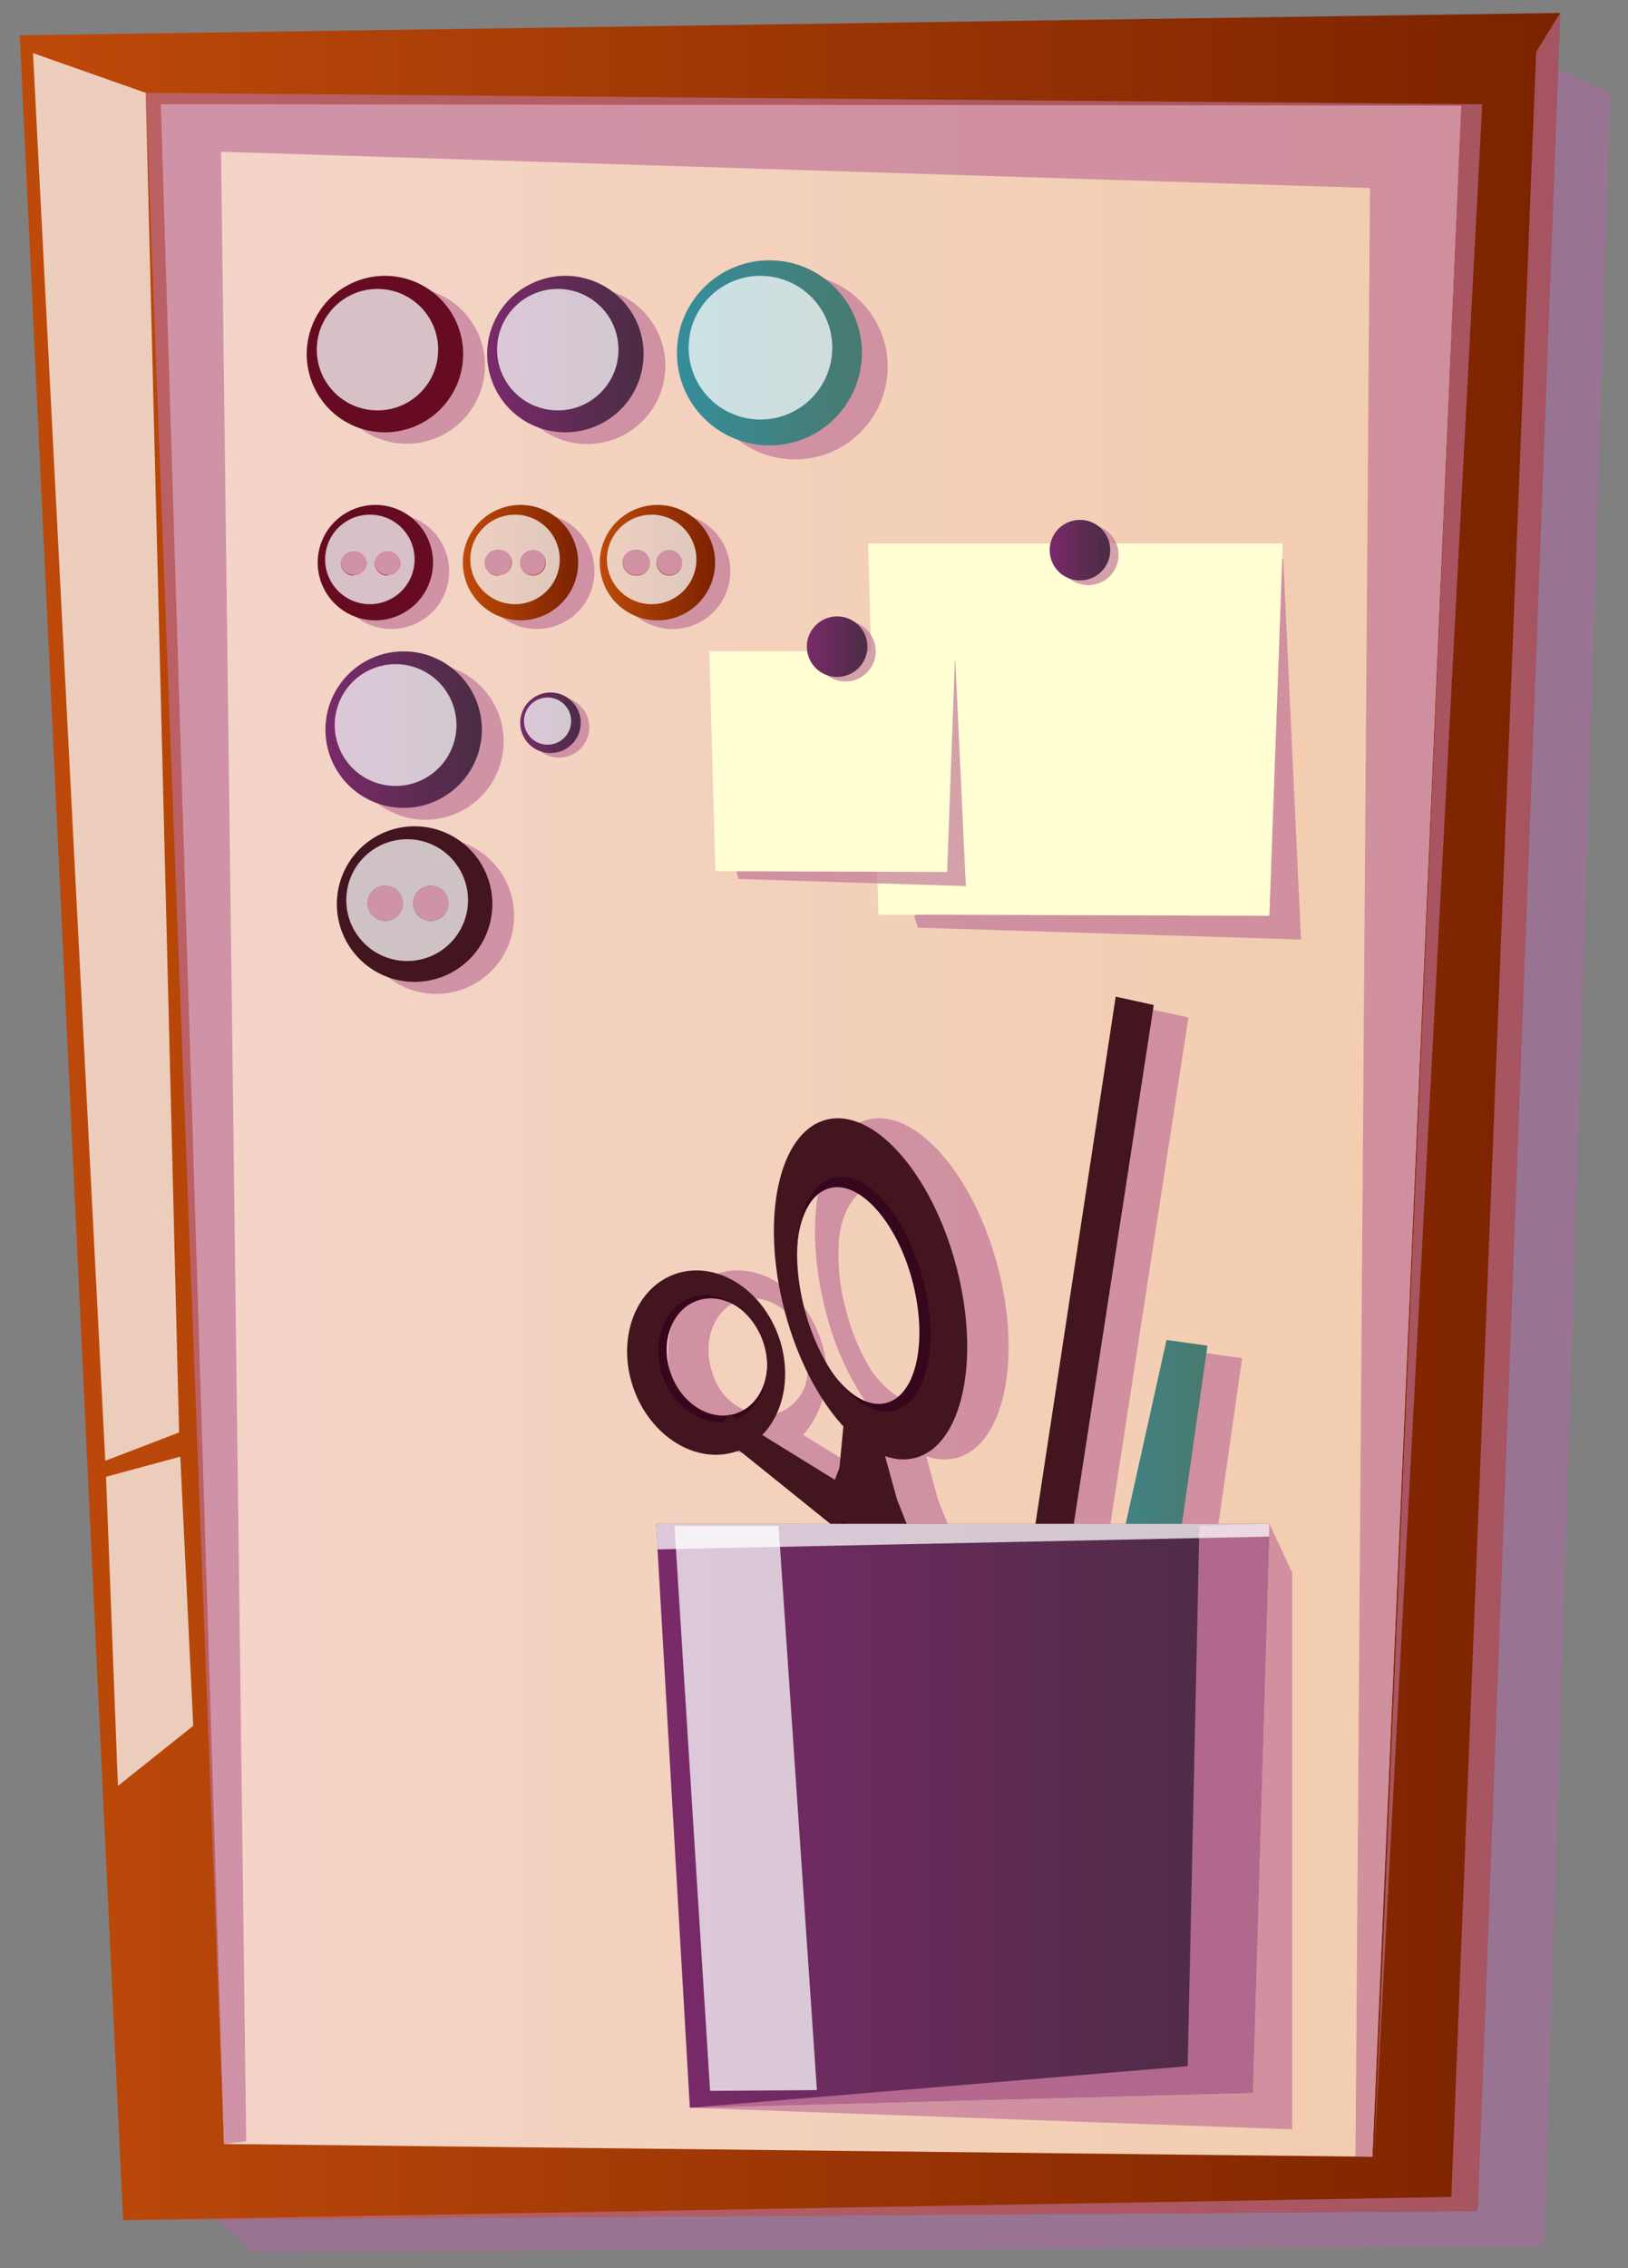 <svg xmlns="http://www.w3.org/2000/svg" xmlns:xlink="http://www.w3.org/1999/xlink" viewBox="0 0 107 149"><rect x="0" y="0" width="107" height="149" fill="#808080" stroke="none"/><defs><style>.a{isolation:isolate;}.b{fill:#997392;}.c{fill:url(#a);}.d{fill:url(#b);}.e,.l{fill:#bd6f95;mix-blend-mode:multiply;}.e{opacity:0.65;}.f,.i{fill:#fff;mix-blend-mode:soft-light;}.f{opacity:0.73;}.g{fill:#36061c;}.h{fill:#42151f;}.i{opacity:0.74;}.j{fill:url(#c);}.k{fill:url(#d);}.l{opacity:0.9;}.m{fill:#660b21;}.n{fill:url(#e);}.o{fill:url(#f);}.p{fill:url(#g);}.q{fill:url(#h);}.r{fill:url(#i);}.s{fill:url(#j);}.t{fill:#ffffd3;}.u{fill:url(#k);}.v{fill:url(#l);}</style><linearGradient id="a" x1="1.3" y1="73.35" x2="102.54" y2="73.35" gradientUnits="userSpaceOnUse"><stop offset="0" stop-color="#be4a0a"/><stop offset="0.99" stop-color="#7c2300"/></linearGradient><linearGradient id="b" x1="10.57" y1="74.26" x2="96.04" y2="74.26" gradientUnits="userSpaceOnUse"><stop offset="0" stop-color="#f3d5c9"/><stop offset="1" stop-color="#f3ccad"/></linearGradient><linearGradient id="c" x1="67.83" y1="108.35" x2="79.36" y2="108.35" gradientUnits="userSpaceOnUse"><stop offset="0" stop-color="#348e9c"/><stop offset="1" stop-color="#4a796e"/></linearGradient><linearGradient id="d" x1="43.12" y1="119.28" x2="83.43" y2="119.28" gradientUnits="userSpaceOnUse"><stop offset="0" stop-color="#7a2a6a"/><stop offset="1" stop-color="#4a2c43"/></linearGradient><linearGradient id="e" x1="32.02" y1="23.26" x2="42.3" y2="23.26" xlink:href="#d"/><linearGradient id="f" x1="44.48" y1="23.18" x2="56.65" y2="23.18" xlink:href="#c"/><linearGradient id="g" x1="21.4" y1="47.92" x2="31.67" y2="47.92" xlink:href="#d"/><linearGradient id="h" x1="34.19" y1="47.48" x2="38.18" y2="47.48" xlink:href="#d"/><linearGradient id="i" x1="30.44" y1="36.96" x2="38.01" y2="36.96" xlink:href="#a"/><linearGradient id="j" x1="39.41" y1="36.96" x2="46.98" y2="36.96" xlink:href="#a"/><linearGradient id="k" x1="68.98" y1="36.14" x2="72.97" y2="36.14" xlink:href="#d"/><linearGradient id="l" x1="53.02" y1="42.48" x2="57.01" y2="42.48" xlink:href="#d"/></defs><g class="a"><polygon class="b" points="12.7 144.32 16.6 147.93 101.49 147.59 105.83 6.1 99.62 3.21 12.7 144.32"/><polygon class="c" points="1.3 2.32 8.09 145.84 97.11 145.25 102.54 0.85 1.3 2.32"/><polygon class="d" points="14.72 140.84 90.2 141.68 96.04 6.94 10.57 6.85 14.72 140.84"/><polygon class="e" points="14.72 140.84 16.18 140.66 14.53 9.97 90.04 12.35 89.09 141.66 90.2 141.68 96.04 6.94 10.57 6.85 14.72 140.84"/><polygon class="f" points="2.17 3.49 6.92 95.96 11.77 94.1 9.58 6.1 2.17 3.49"/><polygon class="f" points="6.97 97.01 7.75 117.32 12.7 113.37 11.85 95.69 6.97 97.01"/><polygon class="e" points="8.09 145.84 95.39 144.32 100.96 3.42 102.54 0.85 97.11 145.25 8.09 145.84"/><path class="e" d="M61.64,98.48l-.77-2.83a3.34,3.34,0,0,0,2,.12c3.11-.82,4.32-6.46,2.7-12.59S60.09,72.74,57,73.56,52.66,80,54.28,86.15a18.18,18.18,0,0,0,3.85,7.55l-.27,2.75h0l-.29.76h0l-4.78-2.95a6.28,6.28,0,0,0,1.09-6.42c-1.12-3.21-4.17-5.07-6.81-4.15S43.2,88,44.32,91.18s4.17,5.07,6.81,4.15l.14-.06,6,4.82,4.21,23.31L69,131.53,70.53,121ZM51.11,92.84a3.78,3.78,0,0,1-.46.1l0,0,0,0a3.75,3.75,0,0,1-3.82-2.75c-.72-2,.07-4.17,1.75-4.76a3.06,3.06,0,0,1,2.95.65,4.93,4.93,0,0,1,1.3,2,4.78,4.78,0,0,1,.1,2.91A3,3,0,0,1,51.11,92.84ZM55.59,86a13.36,13.36,0,0,1-.42-4.87c.27-1.65,1-2.84,2-3.12,2-.52,4.41,2.21,5.44,6.11s.26,7.48-1.72,8c-1.15.3-2.46-.51-3.56-2A13.8,13.8,0,0,1,55.59,86Z"/><path class="g" d="M54.09,74.54c2.87-.76,6.41,3.21,7.9,8.87S62.37,94.26,59.5,95s-6.41-3.22-7.9-8.87S51.22,75.29,54.09,74.54Zm4.16,17.62c2-.52,2.74-4.11,1.72-8s-3.47-6.63-5.44-6.11-2.75,4.1-1.72,8S56.27,92.68,58.25,92.16Z"/><polygon class="h" points="54.31 98.67 58.77 123.4 66.33 131.53 67.83 121.01 58.1 96.33 55.8 94.78 54.31 98.67"/><polygon class="i" points="59.12 106.84 65.88 130.55 59.21 123.28 54.81 100.94 59.12 106.84"/><path class="h" d="M54.29,73.56c3.11-.82,6.94,3.49,8.56,9.62s.41,11.77-2.7,12.59-6.95-3.49-8.57-9.62S51.18,74.38,54.29,73.56Zm4.5,19.11c2.14-.57,3-4.45,1.86-8.68s-3.75-7.19-5.89-6.62-3,4.45-1.87,8.67S56.65,93.23,58.79,92.67Z"/><path class="g" d="M48.64,94.75c-2.44.85-5.25-.86-6.29-3.83s.11-6.06,2.54-6.91,5.25.87,6.29,3.84S51.07,93.9,48.64,94.75Zm-2.81-9.31c-1.68.59-2.46,2.72-1.75,4.76s2.65,3.23,4.33,2.64,2.46-2.72,1.75-4.76S47.51,84.86,45.83,85.44Z"/><path class="h" d="M48.44,95.33c-2.64.92-5.69-.94-6.81-4.15s.11-6.57,2.75-7.49,5.69.94,6.81,4.15S51.08,94.41,48.44,95.33Zm-3-10.1c-1.82.64-2.66,3-1.89,5.16s2.87,3.5,4.69,2.87,2.67-3,1.9-5.16S47.21,84.6,45.39,85.23Z"/><polygon class="g" points="54.81 100.94 59.12 106.84 66.33 131.53 59.65 106.19 55.41 99.86 54.81 100.94"/><polygon class="h" points="55.49 93.08 55.17 96.44 58.95 98.48 57.78 94.24 55.49 93.08"/><polygon class="h" points="54.56 100.09 47.07 94.06 47.92 92.92 54.87 97.21 54.56 100.09"/><polygon class="e" points="14.72 140.84 10.57 6.85 96.04 6.94 90.29 142.17 97.42 6.85 9.58 6.1 14.72 140.84"/><polygon class="e" points="83.43 100.1 84.93 103.32 84.93 139.88 45.34 138.46 82.33 137.47 83.43 100.1"/><polygon class="e" points="65.55 132.35 75.61 66.29 78.11 66.84 68.16 131.38 65.55 132.35"/><polygon class="e" points="70.11 128.64 78.94 88.84 81.64 89.22 75.87 129.51 70.11 128.64"/><polygon class="h" points="63.27 131.53 73.33 65.47 75.83 66.02 65.88 130.55 63.27 131.53"/><polygon class="j" points="67.83 127.82 76.67 88.02 79.36 88.4 73.59 128.68 67.83 127.82"/><polygon class="k" points="45.34 138.46 43.12 100.1 83.43 100.1 82.33 137.47 45.34 138.46"/><polygon class="l" points="78.83 100.23 78.06 135.73 45.34 138.46 82.33 137.47 83.43 100.1 78.83 100.23"/><polygon class="i" points="44.33 100.23 46.67 137.35 53.69 137.3 51.17 100.23 44.33 100.23"/><polygon class="i" points="43.12 100.1 43.21 101.78 83.41 100.94 83.43 100.1 43.12 100.1"/><path class="e" d="M31.87,24a5.14,5.14,0,1,1-5.14-5.13A5.14,5.14,0,0,1,31.87,24Z"/><path class="m" d="M30.44,23.26a5.14,5.14,0,1,1-5.14-5.14A5.14,5.14,0,0,1,30.44,23.26Z"/><circle class="i" cx="24.81" cy="22.97" r="3.99"/><circle class="e" cx="38.59" cy="24.03" r="5.14"/><path class="n" d="M42.3,23.26a5.14,5.14,0,1,1-5.14-5.14A5.14,5.14,0,0,1,42.3,23.26Z"/><circle class="i" cx="36.66" cy="22.97" r="3.99"/><path class="e" d="M58.34,24.1A6.09,6.09,0,1,1,52.25,18,6.09,6.09,0,0,1,58.34,24.1Z"/><circle class="o" cx="50.57" cy="23.18" r="6.08"/><path class="i" d="M54.7,22.84A4.72,4.72,0,1,1,50,18.12,4.72,4.72,0,0,1,54.7,22.84Z"/><path class="e" d="M33.1,48.7A5.14,5.14,0,1,1,28,43.57,5.14,5.14,0,0,1,33.1,48.7Z"/><path class="p" d="M31.67,47.92a5.14,5.14,0,1,1-5.14-5.13A5.14,5.14,0,0,1,31.67,47.92Z"/><path class="i" d="M30,47.63a4,4,0,1,1-4-4A4,4,0,0,1,30,47.63Z"/><circle class="e" cx="36.74" cy="47.78" r="1.99"/><circle class="q" cx="36.18" cy="47.48" r="1.99"/><circle class="i" cx="35.99" cy="47.37" r="1.55"/><path class="e" d="M29.52,37.53a3.79,3.79,0,1,1-3.79-3.79A3.79,3.79,0,0,1,29.52,37.53Z"/><path class="m" d="M24.68,33.17A3.79,3.79,0,1,0,28.46,37,3.78,3.78,0,0,0,24.68,33.17Zm.79,4.61a.86.86,0,0,1-.85-.86.86.86,0,0,1,1.71,0A.86.86,0,0,1,25.47,37.78Zm-2.22,0a.86.86,0,0,1-.85-.86.86.86,0,0,1,1.71,0A.86.86,0,0,1,23.25,37.78Z"/><path class="i" d="M24.32,33.81a2.94,2.94,0,1,0,2.93,2.93A2.93,2.93,0,0,0,24.32,33.81Zm-1.07,4a.86.86,0,0,1-.85-.86.86.86,0,0,1,1.71,0A.86.86,0,0,1,23.25,37.78Zm2.22,0a.86.86,0,0,1-.85-.86.86.86,0,0,1,1.71,0A.86.86,0,0,1,25.47,37.78Z"/><circle class="e" cx="35.28" cy="37.53" r="3.79"/><path class="r" d="M34.23,33.17A3.79,3.79,0,1,0,38,37,3.79,3.79,0,0,0,34.23,33.17ZM35,37.78a.86.86,0,0,1-.85-.86.85.85,0,1,1,.85.86Zm-2.22,0a.86.86,0,1,1,0-1.71.85.85,0,0,1,.85.85A.86.86,0,0,1,32.8,37.78Z"/><path class="i" d="M33.86,33.81a2.94,2.94,0,1,0,2.93,2.93A2.94,2.94,0,0,0,33.86,33.81Zm-1.06,4a.86.86,0,1,1,0-1.71.85.85,0,0,1,.85.85A.86.86,0,0,1,32.8,37.78Zm2.22,0a.86.86,0,0,1-.85-.86.85.85,0,1,1,.85.86Z"/><path class="e" d="M48,37.53a3.79,3.79,0,1,1-3.78-3.79A3.78,3.78,0,0,1,48,37.53Z"/><path class="s" d="M43.2,33.17A3.79,3.79,0,1,0,47,37,3.79,3.79,0,0,0,43.2,33.17ZM44,37.78a.86.86,0,0,1-.85-.86.85.85,0,1,1,.85.86Zm-2.22,0a.86.86,0,0,1-.85-.86.85.85,0,0,1,.85-.85.86.86,0,1,1,0,1.71Z"/><path class="i" d="M42.83,33.81a2.94,2.94,0,1,0,2.94,2.93A2.94,2.94,0,0,0,42.83,33.81Zm-1.06,4a.86.86,0,0,1-.85-.86.85.85,0,0,1,.85-.85.86.86,0,1,1,0,1.71Zm2.22,0a.86.86,0,0,1-.85-.86.85.85,0,1,1,.85.86Z"/><path class="e" d="M33.79,60.16a5.12,5.12,0,1,1-5.12-5.11A5.12,5.12,0,0,1,33.79,60.16Z"/><path class="h" d="M27.25,54.28a5.11,5.11,0,1,0,5.11,5.1A5.11,5.11,0,0,0,27.25,54.28Zm1.07,6.22a1.16,1.16,0,1,1,1.15-1.16A1.15,1.15,0,0,1,28.32,60.5Zm-3,0a1.16,1.16,0,1,1,1.16-1.16A1.15,1.15,0,0,1,25.32,60.5Z"/><path class="i" d="M26.76,55.13a4,4,0,1,0,4,4A4,4,0,0,0,26.76,55.13ZM25.32,60.5a1.16,1.16,0,1,1,1.16-1.16A1.15,1.15,0,0,1,25.32,60.5Zm3,0a1.16,1.16,0,1,1,1.15-1.16A1.15,1.15,0,0,1,28.32,60.5Z"/><polygon class="e" points="60.09 60.18 60.32 60.94 85.51 61.72 84.34 36.69 84.34 36.69 60.09 60.18"/><polygon class="t" points="57.06 35.7 84.31 35.7 83.43 60.16 57.73 60.08 57.06 35.7"/><circle class="e" cx="71.53" cy="36.45" r="1.99"/><circle class="u" cx="70.98" cy="36.14" r="1.99"/><polygon class="e" points="48.41 57.3 48.55 57.74 63.48 58.21 62.79 43.37 62.79 43.37 48.41 57.3"/><polygon class="t" points="46.62 42.78 62.78 42.78 62.25 57.28 47.02 57.23 46.62 42.78"/><circle class="e" cx="55.57" cy="42.78" r="1.99"/><circle class="v" cx="55.02" cy="42.48" r="1.99"/></g></svg>